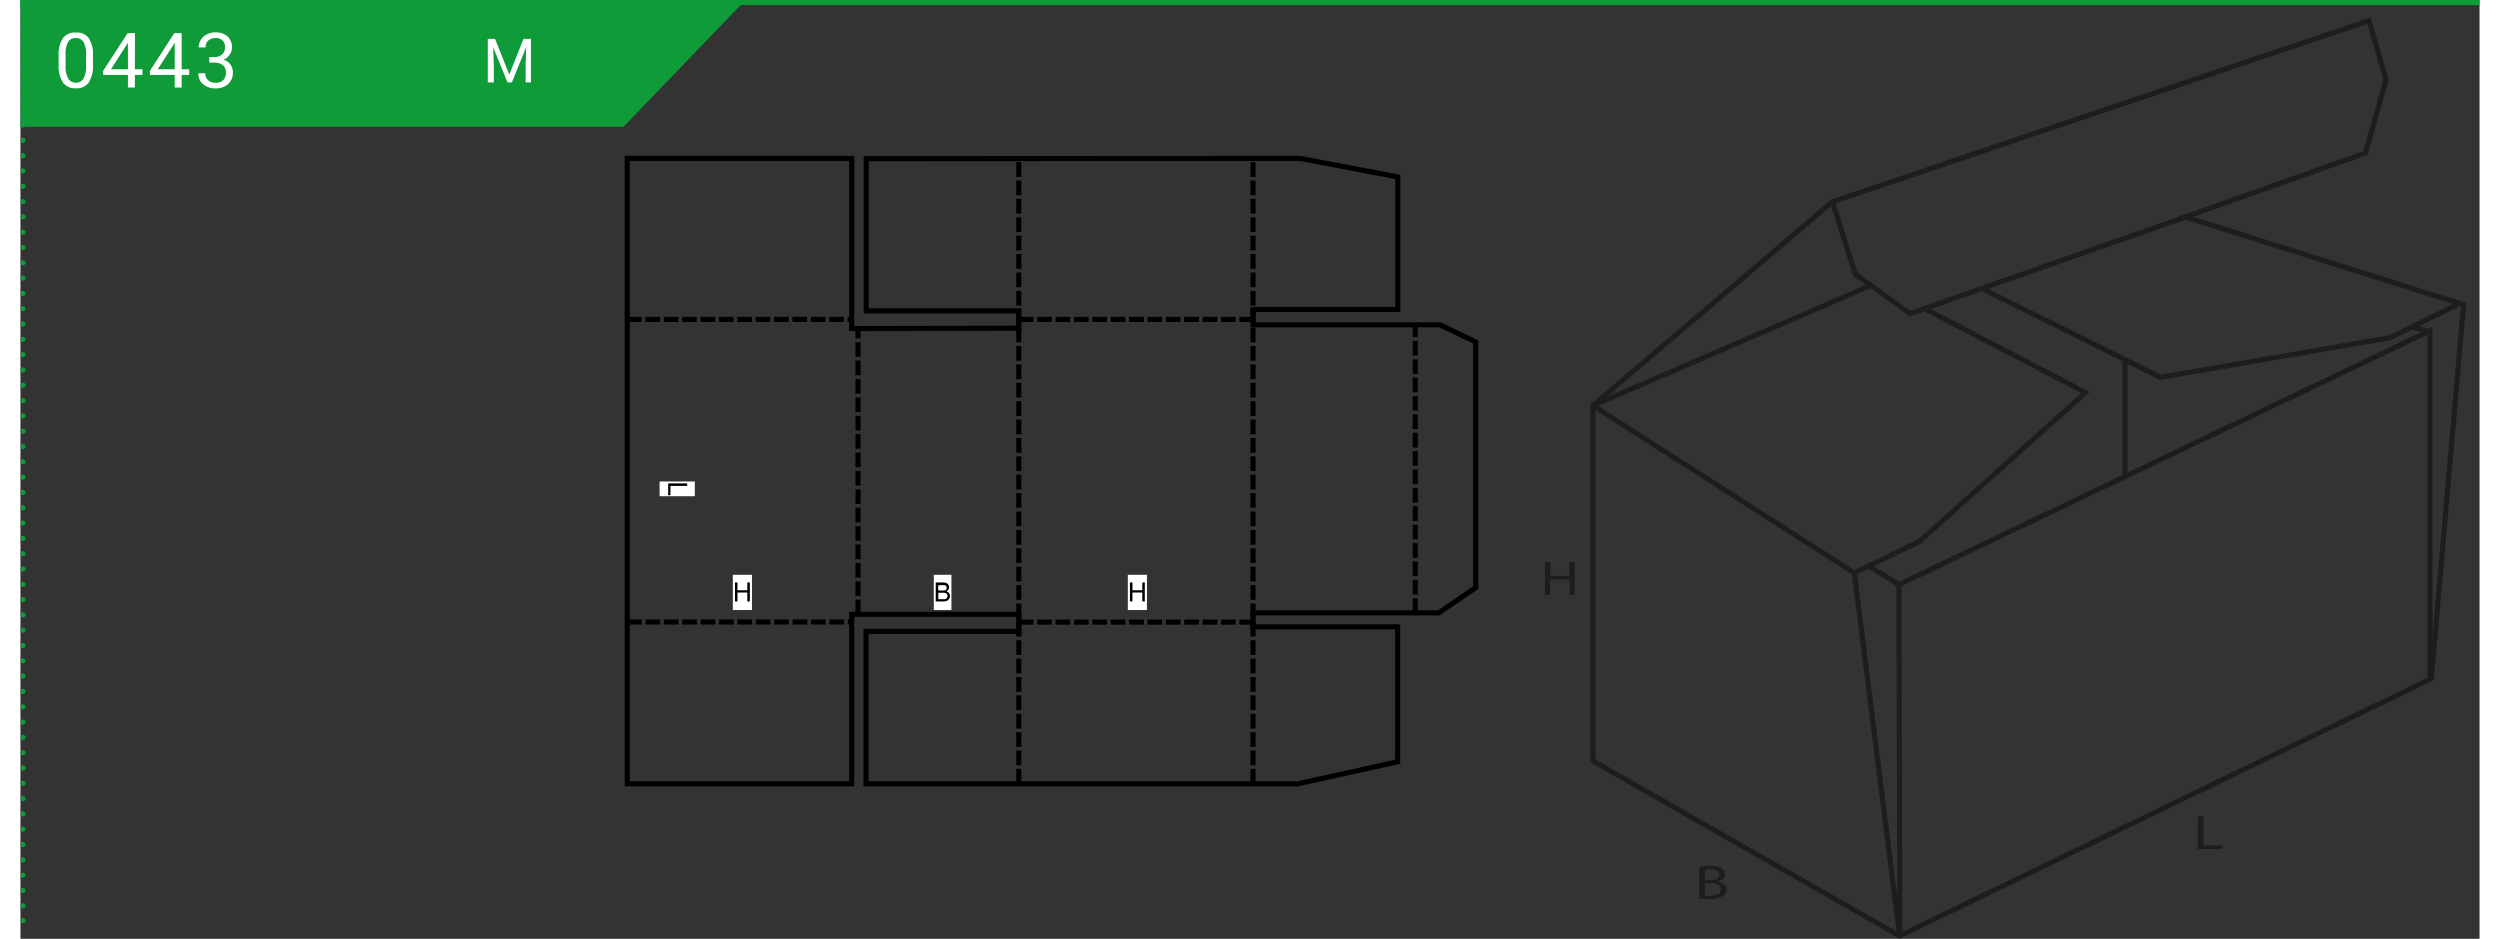 <svg xmlns="http://www.w3.org/2000/svg" xmlns:xlink="http://www.w3.org/1999/xlink" width="964px" height="362px" viewBox="0 0 481.89 183.97"><rect x="0" y="0" width="481.89" height="183.97" fill="#333333" stroke="none"/><defs><style>.cls-1,.cls-10,.cls-3,.cls-4,.cls-5,.cls-7{fill:none;}.cls-2{fill:#109b39;}.cls-3,.cls-4,.cls-5{stroke:#109b39;}.cls-4,.cls-5{stroke-linecap:round;stroke-linejoin:round;}.cls-4{stroke-dasharray:0 3;}.cls-6{fill:#fff;}.cls-7{stroke:#000;stroke-miterlimit:10;}.cls-8{clip-path:url(#clip-path);}.cls-9{clip-path:url(#clip-path-2);}.cls-10{stroke:#1d1d1b;}.cls-11{fill:#1d1d1b;}</style><clipPath id="clip-path"><rect class="cls-1" x="113.86" y="26.02" width="176.22" height="132.56"/></clipPath><clipPath id="clip-path-2"><rect class="cls-1" x="298.76" y="3.01" width="182" height="181.42"/></clipPath></defs><g id="Ebene_2" data-name="Ebene 2"><g id="Ebene_1-2" data-name="Ebene 1"><polygon class="cls-2" points="0 0.11 0 24.84 118.18 24.84 141.98 0.11 0 0.11"/><line class="cls-3" y1="0.5" x2="481.89" y2="0.5"/><line class="cls-4" x1="0.5" y1="3.5" x2="0.5" y2="178.89"/><path class="cls-5" d="M.5,180.39h0M.5.5h0"/><path class="cls-6" d="M14.21,12.61a6.24,6.24,0,0,1-.81,3.54,2.89,2.89,0,0,1-2.54,1.15,2.9,2.9,0,0,1-2.53-1.13,5.85,5.85,0,0,1-.85-3.38V11a6.05,6.05,0,0,1,.81-3.49,2.94,2.94,0,0,1,2.55-1.14,2.93,2.93,0,0,1,2.54,1.1,5.82,5.82,0,0,1,.83,3.4Zm-1.35-1.85a4.86,4.86,0,0,0-.49-2.51,1.65,1.65,0,0,0-1.53-.79,1.63,1.63,0,0,0-1.51.78,4.85,4.85,0,0,0-.49,2.41v2.17a5,5,0,0,0,.5,2.55,1.66,1.66,0,0,0,1.52.83,1.64,1.64,0,0,0,1.49-.78A5,5,0,0,0,12.86,13Z"/><path class="cls-6" d="M22.42,13.57H23.9v1.11H22.42v2.48H21.06V14.68H16.2v-.8L21,6.49h1.44Zm-4.68,0h3.32V8.35l-.16.29Z"/><path class="cls-6" d="M31.59,13.57h1.48v1.11H31.59v2.48H30.23V14.68H25.37v-.8l4.78-7.39h1.44Zm-4.68,0h3.32V8.35l-.16.29Z"/><path class="cls-6" d="M37,11.17h1a2.22,2.22,0,0,0,1.51-.51,1.69,1.69,0,0,0,.55-1.33,1.65,1.65,0,0,0-1.87-1.87,2,2,0,0,0-1.4.5,1.76,1.76,0,0,0-.52,1.33H34.94a2.73,2.73,0,0,1,.93-2.11,3.41,3.41,0,0,1,2.35-.83,3.34,3.34,0,0,1,2.37.79,2.91,2.91,0,0,1,.86,2.22A2.27,2.27,0,0,1,41,10.71a2.64,2.64,0,0,1-1.22,1,2.61,2.61,0,0,1,1.36.92,2.55,2.55,0,0,1,.48,1.57,2.93,2.93,0,0,1-.94,2.28,3.53,3.53,0,0,1-2.44.84,3.59,3.59,0,0,1-2.44-.81,2.69,2.69,0,0,1-.94-2.15h1.36a1.73,1.73,0,0,0,.55,1.35,2.05,2.05,0,0,0,1.47.51,2,2,0,0,0,1.5-.52,2,2,0,0,0,.52-1.47,1.81,1.81,0,0,0-.57-1.43A2.5,2.5,0,0,0,38,12.27H37Z"/><polyline class="cls-7" points="195.64 120.39 162.9 120.39 162.9 153.59 118.91 153.59 118.91 31.04 162.9 31.04 162.9 32.08 162.9 33.12 162.9 34.15 162.9 35.19 162.9 36.23 162.9 37.27 162.9 38.31 162.9 39.37 162.9 40.41 162.9 41.45 162.9 42.49 162.9 43.53 162.9 44.59 162.9 45.63 162.9 46.67 162.9 47.71 162.9 48.77 162.9 49.81 162.9 50.85 162.9 51.89 162.9 52.95 162.9 53.99 162.9 55.03 162.9 56.07 162.9 57.11 162.9 58.15 162.9 59.2 162.9 60.24 162.9 61.28 162.9 62.32 162.9 63.34 162.9 64.38 195.64 64.32 195.64 60.91 165.74 60.91 165.74 31.09 250.78 31.04 269.91 34.68 269.91 60.65 241.55 60.65 241.55 63.65 278.19 63.65 285.18 67.01 285.18 115.14 277.94 120.1 241.55 120.1 241.55 122.84 269.88 122.84 269.88 149.28 250.31 153.59 165.7 153.59 165.7 123.72 195.64 123.72 195.64 120.39"/><line class="cls-7" x1="273.33" y1="120.1" x2="273.33" y2="117.23"/><line class="cls-7" x1="273.33" y1="116.51" x2="273.33" y2="113.63"/><line class="cls-7" x1="273.33" y1="112.91" x2="273.33" y2="110.03"/><line class="cls-7" x1="273.33" y1="109.31" x2="273.33" y2="106.42"/><line class="cls-7" x1="273.33" y1="105.7" x2="273.33" y2="102.82"/><line class="cls-7" x1="273.33" y1="102.1" x2="273.33" y2="99.22"/><line class="cls-7" x1="273.33" y1="98.5" x2="273.33" y2="95.61"/><line class="cls-7" x1="273.33" y1="94.89" x2="273.33" y2="92.01"/><line class="cls-7" x1="273.33" y1="91.29" x2="273.33" y2="88.41"/><line class="cls-7" x1="273.33" y1="87.69" x2="273.33" y2="84.8"/><line class="cls-7" x1="273.33" y1="84.08" x2="273.33" y2="81.2"/><line class="cls-7" x1="273.33" y1="80.48" x2="273.33" y2="77.6"/><line class="cls-7" x1="273.33" y1="76.88" x2="273.33" y2="73.99"/><line class="cls-7" x1="273.33" y1="73.27" x2="273.33" y2="70.39"/><line class="cls-7" x1="273.33" y1="69.67" x2="273.33" y2="66.79"/><line class="cls-7" x1="273.33" y1="66.07" x2="273.33" y2="63.65"/><line class="cls-7" x1="241.54" y1="153.55" x2="241.54" y2="150.67"/><line class="cls-7" x1="241.54" y1="149.95" x2="241.54" y2="147.07"/><line class="cls-7" x1="241.54" y1="146.35" x2="241.54" y2="143.47"/><line class="cls-7" x1="241.54" y1="142.76" x2="241.54" y2="139.88"/><line class="cls-7" x1="241.54" y1="139.16" x2="241.54" y2="136.27"/><line class="cls-7" x1="241.54" y1="135.55" x2="241.54" y2="132.67"/><line class="cls-7" x1="241.54" y1="131.95" x2="241.54" y2="129.07"/><line class="cls-7" x1="241.54" y1="128.35" x2="241.54" y2="125.47"/><line class="cls-7" x1="241.54" y1="124.74" x2="241.54" y2="121.86"/><line class="cls-7" x1="241.54" y1="121.14" x2="241.54" y2="118.26"/><line class="cls-7" x1="241.54" y1="117.54" x2="241.54" y2="114.66"/><line class="cls-7" x1="241.54" y1="113.93" x2="241.54" y2="111.05"/><line class="cls-7" x1="241.54" y1="110.33" x2="241.54" y2="107.45"/><line class="cls-7" x1="241.54" y1="106.73" x2="241.54" y2="103.85"/><line class="cls-7" x1="241.54" y1="103.12" x2="241.54" y2="100.24"/><line class="cls-7" x1="241.54" y1="99.52" x2="241.54" y2="96.64"/><line class="cls-7" x1="241.54" y1="95.92" x2="241.54" y2="93.03"/><line class="cls-7" x1="241.54" y1="92.31" x2="241.54" y2="89.43"/><line class="cls-7" x1="241.54" y1="88.71" x2="241.54" y2="85.83"/><line class="cls-7" x1="241.54" y1="85.11" x2="241.54" y2="82.22"/><line class="cls-7" x1="241.54" y1="81.5" x2="241.54" y2="78.62"/><line class="cls-7" x1="241.54" y1="77.9" x2="241.54" y2="75.02"/><line class="cls-7" x1="241.54" y1="74.3" x2="241.54" y2="71.41"/><line class="cls-7" x1="241.54" y1="70.69" x2="241.54" y2="67.81"/><line class="cls-7" x1="241.54" y1="67.09" x2="241.54" y2="64.21"/><line class="cls-7" x1="241.54" y1="63.49" x2="241.54" y2="60.6"/><line class="cls-7" x1="241.54" y1="59.88" x2="241.54" y2="57"/><line class="cls-7" x1="241.54" y1="56.28" x2="241.54" y2="53.4"/><line class="cls-7" x1="241.54" y1="52.68" x2="241.54" y2="49.79"/><line class="cls-7" x1="241.54" y1="49.07" x2="241.54" y2="46.19"/><line class="cls-7" x1="241.54" y1="45.47" x2="241.54" y2="42.59"/><line class="cls-7" x1="241.54" y1="41.87" x2="241.54" y2="38.98"/><line class="cls-7" x1="241.54" y1="38.26" x2="241.54" y2="35.38"/><line class="cls-7" x1="241.54" y1="34.66" x2="241.54" y2="31.78"/><line class="cls-7" x1="241.54" y1="31.06" x2="241.54" y2="31.02"/><line class="cls-7" x1="195.64" y1="153.55" x2="195.64" y2="150.67"/><line class="cls-7" x1="195.64" y1="149.95" x2="195.64" y2="147.07"/><line class="cls-7" x1="195.64" y1="146.35" x2="195.64" y2="143.47"/><line class="cls-7" x1="195.64" y1="142.76" x2="195.64" y2="139.88"/><line class="cls-7" x1="195.64" y1="139.16" x2="195.64" y2="136.27"/><line class="cls-7" x1="195.64" y1="135.55" x2="195.64" y2="132.67"/><line class="cls-7" x1="195.64" y1="131.95" x2="195.64" y2="129.07"/><line class="cls-7" x1="195.64" y1="128.35" x2="195.64" y2="125.47"/><line class="cls-7" x1="195.64" y1="124.74" x2="195.64" y2="121.86"/><line class="cls-7" x1="195.64" y1="121.14" x2="195.64" y2="118.26"/><line class="cls-7" x1="195.64" y1="117.54" x2="195.64" y2="114.66"/><line class="cls-7" x1="195.64" y1="113.93" x2="195.64" y2="111.05"/><line class="cls-7" x1="195.64" y1="110.33" x2="195.64" y2="107.45"/><line class="cls-7" x1="195.64" y1="106.73" x2="195.64" y2="103.85"/><line class="cls-7" x1="195.64" y1="103.12" x2="195.64" y2="100.24"/><line class="cls-7" x1="195.64" y1="99.52" x2="195.64" y2="96.64"/><line class="cls-7" x1="195.64" y1="95.92" x2="195.64" y2="93.03"/><line class="cls-7" x1="195.64" y1="92.31" x2="195.64" y2="89.43"/><line class="cls-7" x1="195.64" y1="88.71" x2="195.64" y2="85.83"/><line class="cls-7" x1="195.64" y1="85.11" x2="195.64" y2="82.22"/><line class="cls-7" x1="195.64" y1="81.5" x2="195.64" y2="78.62"/><line class="cls-7" x1="195.64" y1="77.9" x2="195.64" y2="75.02"/><line class="cls-7" x1="195.64" y1="74.3" x2="195.64" y2="71.41"/><line class="cls-7" x1="195.64" y1="70.69" x2="195.64" y2="67.81"/><line class="cls-7" x1="195.64" y1="67.09" x2="195.64" y2="64.21"/><line class="cls-7" x1="195.64" y1="63.49" x2="195.64" y2="60.6"/><line class="cls-7" x1="195.64" y1="59.88" x2="195.64" y2="57"/><line class="cls-7" x1="195.64" y1="56.28" x2="195.64" y2="53.4"/><line class="cls-7" x1="195.64" y1="52.68" x2="195.64" y2="49.79"/><line class="cls-7" x1="195.64" y1="49.07" x2="195.64" y2="46.19"/><line class="cls-7" x1="195.64" y1="45.47" x2="195.64" y2="42.59"/><line class="cls-7" x1="195.64" y1="41.87" x2="195.64" y2="38.98"/><line class="cls-7" x1="195.64" y1="38.26" x2="195.64" y2="35.38"/><line class="cls-7" x1="195.64" y1="34.66" x2="195.64" y2="31.78"/><line class="cls-7" x1="195.64" y1="31.06" x2="195.64" y2="31.02"/><line class="cls-7" x1="164.13" y1="120.37" x2="164.13" y2="117.49"/><line class="cls-7" x1="164.13" y1="116.78" x2="164.13" y2="113.9"/><line class="cls-7" x1="164.13" y1="113.18" x2="164.13" y2="110.3"/><line class="cls-7" x1="164.13" y1="109.58" x2="164.13" y2="106.69"/><line class="cls-7" x1="164.13" y1="105.97" x2="164.13" y2="103.09"/><line class="cls-7" x1="164.13" y1="102.37" x2="164.13" y2="99.49"/><line class="cls-7" x1="164.13" y1="98.77" x2="164.13" y2="95.88"/><line class="cls-7" x1="164.13" y1="95.16" x2="164.13" y2="92.28"/><line class="cls-7" x1="164.13" y1="91.56" x2="164.13" y2="88.68"/><line class="cls-7" x1="164.13" y1="87.96" x2="164.13" y2="85.07"/><line class="cls-7" x1="164.13" y1="84.35" x2="164.13" y2="81.47"/><line class="cls-7" x1="164.13" y1="80.75" x2="164.13" y2="77.87"/><line class="cls-7" x1="164.13" y1="77.15" x2="164.13" y2="74.26"/><line class="cls-7" x1="164.13" y1="73.54" x2="164.13" y2="70.66"/><line class="cls-7" x1="164.13" y1="69.94" x2="164.13" y2="67.06"/><line class="cls-7" x1="164.13" y1="66.34" x2="164.13" y2="64.35"/><line class="cls-7" x1="118.89" y1="121.89" x2="121.77" y2="121.89"/><line class="cls-7" x1="122.49" y1="121.89" x2="125.36" y2="121.89"/><line class="cls-7" x1="126.08" y1="121.89" x2="128.96" y2="121.89"/><line class="cls-7" x1="129.69" y1="121.89" x2="132.57" y2="121.89"/><line class="cls-7" x1="133.29" y1="121.89" x2="136.17" y2="121.89"/><line class="cls-7" x1="136.89" y1="121.89" x2="139.78" y2="121.89"/><line class="cls-7" x1="140.5" y1="121.89" x2="143.38" y2="121.89"/><line class="cls-7" x1="144.1" y1="121.89" x2="146.98" y2="121.89"/><line class="cls-7" x1="147.7" y1="121.89" x2="150.59" y2="121.89"/><line class="cls-7" x1="151.31" y1="121.89" x2="154.19" y2="121.89"/><line class="cls-7" x1="154.91" y1="121.89" x2="157.79" y2="121.89"/><line class="cls-7" x1="158.51" y1="121.89" x2="161.4" y2="121.89"/><line class="cls-7" x1="162.12" y1="121.89" x2="162.89" y2="121.91"/><line class="cls-7" x1="118.86" y1="62.59" x2="121.74" y2="62.59"/><line class="cls-7" x1="122.46" y1="62.59" x2="125.35" y2="62.59"/><line class="cls-7" x1="126.07" y1="62.59" x2="128.95" y2="62.59"/><line class="cls-7" x1="129.67" y1="62.59" x2="132.55" y2="62.59"/><line class="cls-7" x1="133.27" y1="62.59" x2="136.16" y2="62.59"/><line class="cls-7" x1="136.88" y1="62.59" x2="139.76" y2="62.59"/><line class="cls-7" x1="140.48" y1="62.59" x2="143.36" y2="62.59"/><line class="cls-7" x1="144.07" y1="62.59" x2="146.95" y2="62.59"/><line class="cls-7" x1="147.67" y1="62.59" x2="150.55" y2="62.59"/><line class="cls-7" x1="151.27" y1="62.59" x2="154.16" y2="62.59"/><line class="cls-7" x1="154.88" y1="62.59" x2="157.76" y2="62.59"/><line class="cls-7" x1="158.48" y1="62.59" x2="161.36" y2="62.59"/><line class="cls-7" x1="162.08" y1="62.59" x2="162.89" y2="62.59"/><line class="cls-7" x1="195.64" y1="121.91" x2="198.52" y2="121.91"/><line class="cls-7" x1="199.24" y1="121.91" x2="202.12" y2="121.91"/><line class="cls-7" x1="202.84" y1="121.91" x2="205.72" y2="121.91"/><line class="cls-7" x1="206.45" y1="121.91" x2="209.33" y2="121.91"/><line class="cls-7" x1="210.05" y1="121.91" x2="212.93" y2="121.91"/><line class="cls-7" x1="213.65" y1="121.91" x2="216.53" y2="121.91"/><line class="cls-7" x1="217.26" y1="121.91" x2="220.14" y2="121.91"/><line class="cls-7" x1="220.84" y1="121.91" x2="223.73" y2="121.91"/><line class="cls-7" x1="224.45" y1="121.91" x2="227.33" y2="121.91"/><line class="cls-7" x1="228.05" y1="121.91" x2="230.93" y2="121.91"/><line class="cls-7" x1="231.65" y1="121.91" x2="234.54" y2="121.91"/><line class="cls-7" x1="235.26" y1="121.91" x2="238.14" y2="121.91"/><line class="cls-7" x1="238.86" y1="121.91" x2="241.53" y2="121.91"/><line class="cls-7" x1="195.64" y1="62.59" x2="198.52" y2="62.59"/><line class="cls-7" x1="199.24" y1="62.59" x2="202.12" y2="62.59"/><line class="cls-7" x1="202.84" y1="62.59" x2="205.72" y2="62.59"/><line class="cls-7" x1="206.45" y1="62.59" x2="209.33" y2="62.59"/><line class="cls-7" x1="210.05" y1="62.59" x2="212.93" y2="62.59"/><line class="cls-7" x1="213.65" y1="62.59" x2="216.53" y2="62.59"/><line class="cls-7" x1="217.26" y1="62.59" x2="220.14" y2="62.59"/><line class="cls-7" x1="220.84" y1="62.59" x2="223.73" y2="62.59"/><line class="cls-7" x1="224.45" y1="62.59" x2="227.33" y2="62.59"/><line class="cls-7" x1="228.05" y1="62.59" x2="230.93" y2="62.59"/><line class="cls-7" x1="231.65" y1="62.59" x2="234.54" y2="62.59"/><line class="cls-7" x1="235.26" y1="62.59" x2="238.14" y2="62.59"/><line class="cls-7" x1="238.86" y1="62.59" x2="241.53" y2="62.59"/><rect class="cls-6" x="139.6" y="112.64" width="3.75" height="6.9"/><polygon points="140.02 117.86 140.02 114.14 140.51 114.14 140.51 115.67 142.44 115.67 142.44 114.14 142.93 114.14 142.93 117.86 142.44 117.86 142.44 116.11 140.51 116.11 140.51 117.86 140.02 117.86"/><rect class="cls-6" x="178.98" y="112.64" width="3.46" height="6.9"/><g class="cls-8"><path d="M179.36,117.86v-3.72h1.39a1.68,1.68,0,0,1,.69.12.88.88,0,0,1,.4.34.86.86,0,0,1,0,.94,1,1,0,0,1-.4.34,1,1,0,0,1,.52.34.89.89,0,0,1,.18.56,1,1,0,0,1-.11.49.85.85,0,0,1-.27.34,1.13,1.13,0,0,1-.4.18,2.15,2.15,0,0,1-.6.07Zm.49-2.15h.8a1.65,1.65,0,0,0,.47,0,.6.6,0,0,0,.29-.18.58.58,0,0,0,.09-.33.57.57,0,0,0-.09-.32.45.45,0,0,0-.25-.2,2.35,2.35,0,0,0-.56,0h-.75Zm0,1.71h.93l.33,0a.83.83,0,0,0,.29-.1.53.53,0,0,0,.18-.21.64.64,0,0,0,0-.67.55.55,0,0,0-.3-.21,1.5,1.5,0,0,0-.54-.07h-.86Z"/><rect class="cls-6" x="217" y="112.64" width="3.75" height="6.9"/><polygon points="217.42 117.86 217.42 114.14 217.91 114.14 217.91 115.67 219.84 115.67 219.84 114.14 220.33 114.14 220.33 117.86 219.84 117.86 219.84 116.11 217.91 116.11 217.91 117.86 217.42 117.86"/><rect class="cls-6" x="125.25" y="94.35" width="6.9" height="2.89"/><polygon points="126.93 94.73 130.65 94.73 130.65 95.22 127.37 95.22 127.37 97.05 126.93 97.05 126.93 94.73"/></g><g class="cls-9"><polygon class="cls-10" points="460.21 4.04 355.07 39.54 308.14 79.47 308.14 149.12 368.24 183.4 472.45 132.99 478.76 59.71 424.24 42.51 459.54 29.99 463.57 15.61 460.21 4.04"/></g><polyline class="cls-10" points="362.87 55.81 308.64 79.26 308.41 79.64 359.37 112.28 372.14 106.09 404.68 76.92 372.68 60.24"/><g class="cls-9"><line class="cls-10" x1="359.37" y1="112.28" x2="368.24" y2="183.4"/></g><polyline class="cls-10" points="362.2 110.93 368.11 114.56 472.18 64.81 472.18 132.99"/><polyline class="cls-10" points="384.25 56.48 419.34 73.95 464.38 66.16 477.82 59.57"/><line class="cls-10" x1="468.94" y1="64.13" x2="471.76" y2="64.92"/><polyline class="cls-10" points="355.07 39.54 359.58 53.75 370.32 61.45 424.62 42.4"/><line class="cls-10" x1="412.41" y1="70.53" x2="412.41" y2="93.33"/><line class="cls-10" x1="368.11" y1="114.56" x2="368.29" y2="182.92"/><polygon class="cls-11" points="303.56 110.15 303.56 112.84 299.78 112.84 299.78 110.15 298.76 110.15 298.76 116.58 299.78 116.58 299.78 113.56 303.56 113.56 303.56 116.58 304.58 116.58 304.58 110.15 303.56 110.15"/><g class="cls-9"><path class="cls-11" d="M329,169.84a12.14,12.14,0,0,1,2-.15,4.33,4.33,0,0,1,2.32.47,1.28,1.28,0,0,1,.72,1.14c0,.63-.56,1.17-1.44,1.41v0c.81.14,1.75.65,1.75,1.6a1.56,1.56,0,0,1-.73,1.29,5.23,5.23,0,0,1-2.93.6,16.25,16.25,0,0,1-1.7-.08Zm1.1,2.63h1c1.14,0,1.82-.47,1.82-1.09s-.74-1-1.85-1a6,6,0,0,0-1,.06Zm0,3.08c.23,0,.53,0,.92,0,1.14,0,2.18-.31,2.18-1.25s-1-1.24-2.19-1.24h-.91Z"/><polygon class="cls-11" points="426.68 159.95 427.79 159.95 427.79 165.69 431.43 165.69 431.43 166.39 426.68 166.39 426.68 159.95"/></g><path class="cls-6" d="M93,7.62l2.79,7,2.79-7h1.46v8.53H99V12.83l.1-3.59-2.8,6.91h-.86l-2.8-6.89.12,3.57v3.32H91.58V7.62Z"/></g></g></svg>